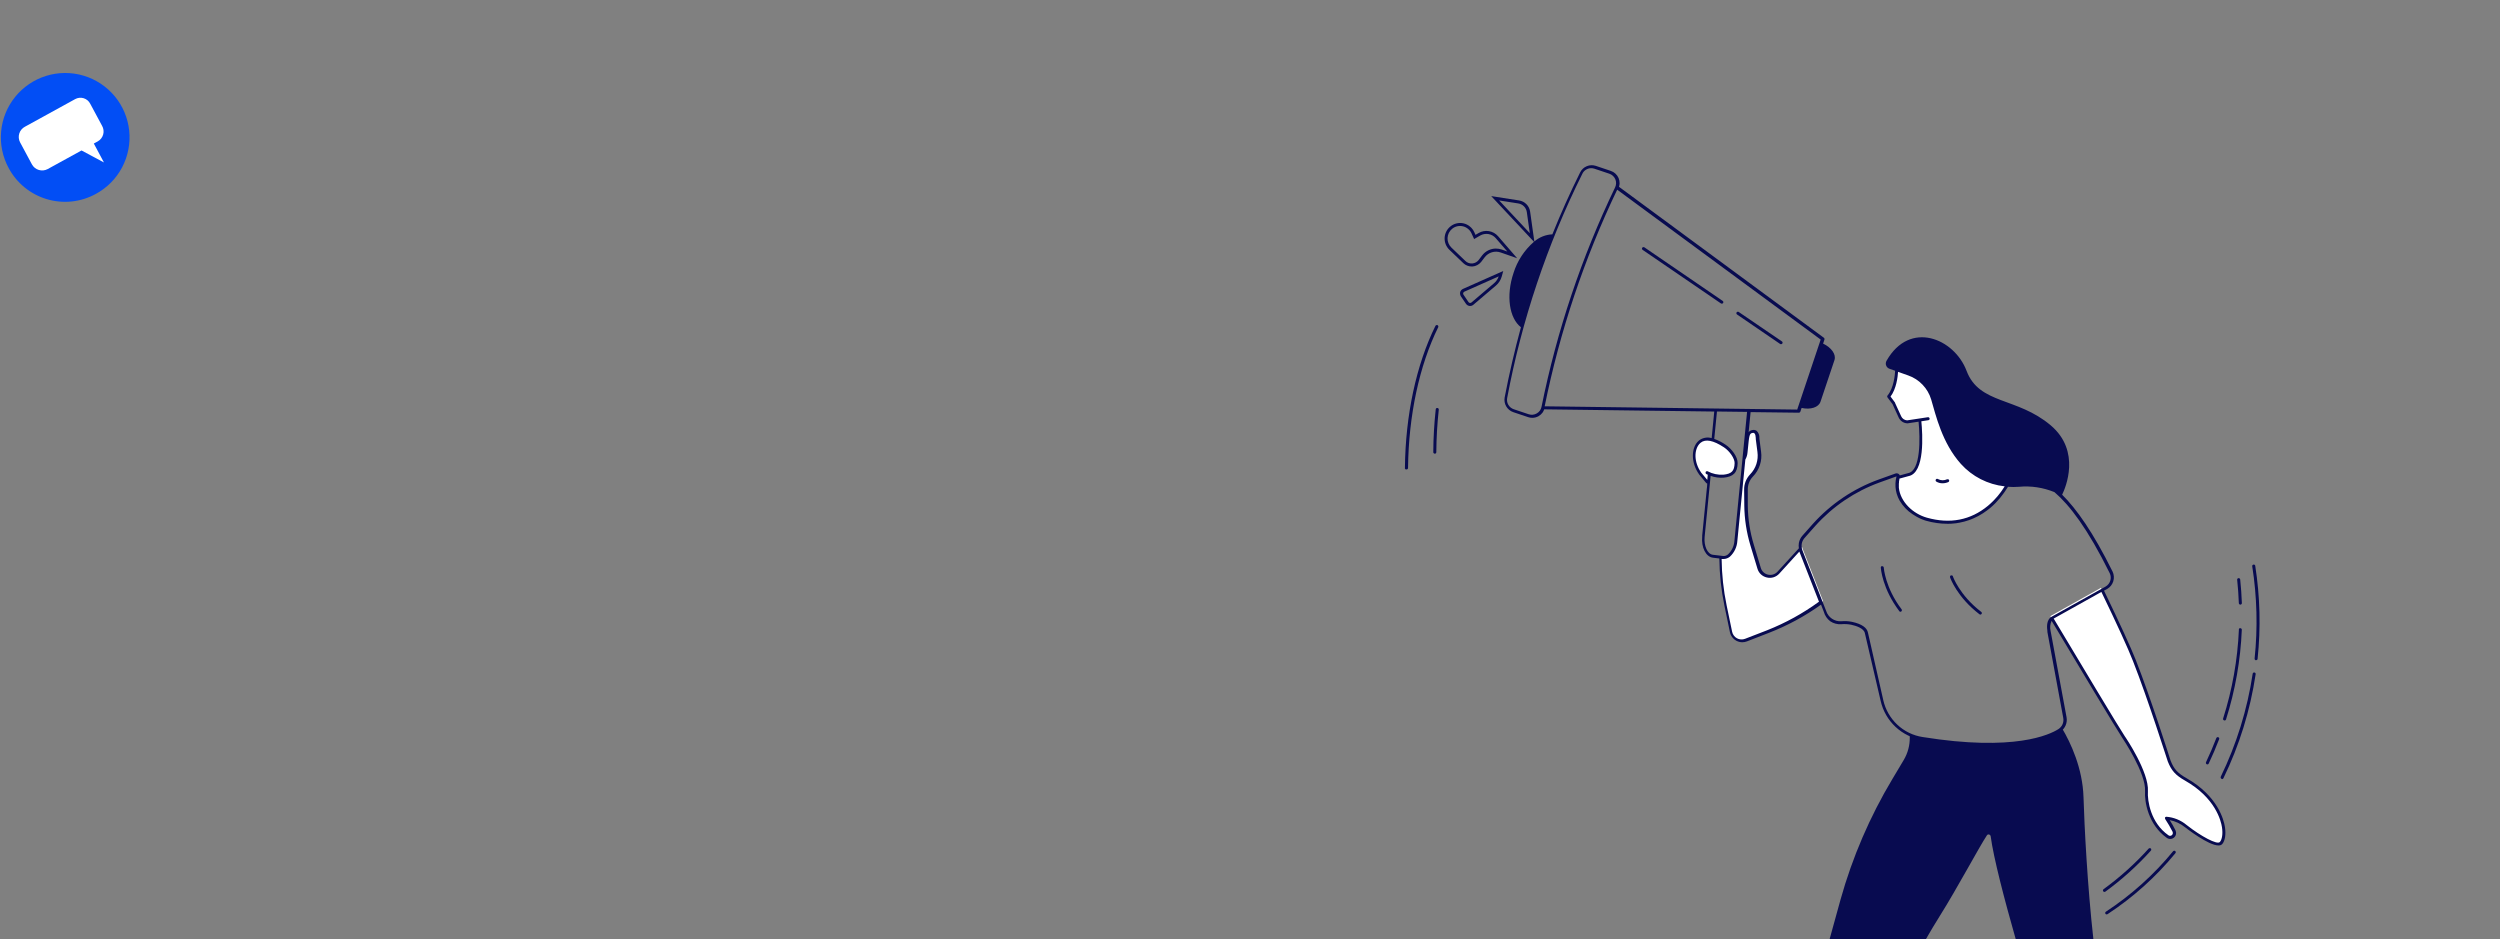 <?xml version="1.0" encoding="UTF-8"?> <svg xmlns="http://www.w3.org/2000/svg" width="793" height="298" viewBox="0 0 793 298" fill="none"><rect x="0" y="0" width="793" height="298" fill="#808080" stroke="none"/><g clip-path="url(#clip0_664_1841)"><path d="M30.4 61.51C33.951 59.587 36.852 56.654 38.735 53.083C40.619 49.511 41.401 45.46 40.981 41.444C40.562 37.427 38.961 33.626 36.381 30.52C33.8 27.414 30.356 25.143 26.485 23.995C22.613 22.847 18.488 22.873 14.632 24.07C10.775 25.267 7.36 27.581 4.819 30.719C2.278 33.858 0.725 37.679 0.357 41.701C-0.011 45.722 0.821 49.762 2.75 53.31C4.017 55.674 5.74 57.763 7.819 59.457C9.899 61.151 12.293 62.416 14.864 63.178C17.436 63.941 20.133 64.186 22.799 63.9C25.466 63.613 28.049 62.801 30.4 61.51Z" fill="#024EF5"></path><path d="M7.92 40.19L23.84 31.44C24.248 31.213 24.698 31.072 25.163 31.023C25.627 30.975 26.096 31.021 26.543 31.158C26.989 31.295 27.403 31.521 27.76 31.822C28.117 32.123 28.409 32.493 28.62 32.91L32.38 39.91C32.616 40.321 32.768 40.774 32.828 41.244C32.889 41.714 32.856 42.191 32.731 42.648C32.607 43.105 32.393 43.533 32.103 43.908C31.813 44.282 31.452 44.596 31.04 44.83L29.76 45.53L32.97 51.53L25.86 47.73L15.12 53.63C14.258 54.092 13.247 54.193 12.31 53.912C11.373 53.631 10.586 52.99 10.12 52.13L6.36 45.13C6.138 44.703 6.002 44.237 5.96 43.758C5.918 43.278 5.971 42.795 6.116 42.337C6.261 41.878 6.494 41.452 6.804 41.084C7.114 40.715 7.493 40.411 7.92 40.19Z" fill="white"></path><path d="M547.13 141.51C545.937 140.688 544.634 140.038 543.26 139.58C543.083 139.524 542.902 139.477 542.72 139.44H542.61L542.14 139.36H541.98C541.84 139.35 541.7 139.35 541.56 139.36H541.37H541H540.78L540.45 139.44L540.22 139.5L539.93 139.63L539.69 139.74L539.42 139.92C539.34 139.968 539.263 140.021 539.19 140.08C539.09 140.159 538.996 140.246 538.91 140.34L538.73 140.51C537.14 142.3 536.53 146.32 539.31 150.26C539.4 150.38 540.6 151.83 541.93 153.42L542.24 150.31C543.673 150.889 545.217 151.146 546.76 151.06C549.76 150.76 550.69 149.54 550.76 146.92C550.76 145.21 549 142.75 547.13 141.51Z" fill="white"></path><path d="M464.19 83.49L459.75 79.24C459.248 78.757 458.853 78.175 458.59 77.53C458.331 76.879 458.209 76.181 458.23 75.48C458.259 74.785 458.433 74.104 458.74 73.48C459.052 72.856 459.492 72.304 460.03 71.86C460.609 71.375 461.294 71.032 462.03 70.86C462.766 70.68 463.534 70.68 464.27 70.86C465.006 71.032 465.691 71.375 466.27 71.86C466.859 72.339 467.328 72.948 467.64 73.64L468.03 74.5L469.03 73.91C470.011 73.34 471.159 73.129 472.279 73.311C473.399 73.493 474.421 74.058 475.17 74.91L481.24 81.91L476.03 80.09C475.13 79.772 474.152 79.748 473.237 80.021C472.323 80.294 471.518 80.851 470.94 81.61L469.82 83.08C469.487 83.49 469.075 83.83 468.61 84.08C468.139 84.339 467.617 84.493 467.08 84.53H466.79C465.823 84.525 464.894 84.153 464.19 83.49ZM474.53 78.85C475.149 78.85 475.764 78.951 476.35 79.15L478.13 79.78L474.44 75.53C473.844 74.843 473.027 74.387 472.13 74.24C471.232 74.095 470.311 74.261 469.52 74.71L467.59 75.83L466.76 74.01C466.507 73.453 466.127 72.963 465.65 72.58C465.178 72.193 464.624 71.92 464.03 71.78C463.434 71.645 462.816 71.645 462.22 71.78C461.629 71.919 461.078 72.193 460.61 72.58C460.176 72.939 459.822 73.385 459.572 73.89C459.322 74.395 459.182 74.947 459.16 75.51C459.136 76.071 459.235 76.631 459.45 77.15C459.661 77.67 459.978 78.139 460.38 78.53L464.82 82.78C465.106 83.057 465.447 83.272 465.82 83.41C466.199 83.542 466.6 83.596 467 83.57C467.399 83.537 467.788 83.421 468.14 83.23C468.492 83.041 468.799 82.778 469.04 82.46L470.16 80.99C470.674 80.323 471.335 79.782 472.091 79.409C472.846 79.037 473.677 78.842 474.52 78.84L474.53 78.85Z" fill="#080B50"></path><path d="M466.12 97.05C465.896 97.021 465.681 96.942 465.49 96.82C465.297 96.702 465.13 96.545 465 96.36L463.42 94.03C463.28 93.835 463.191 93.608 463.16 93.37C463.105 93.14 463.105 92.9 463.16 92.67C463.226 92.446 463.338 92.238 463.49 92.06C463.648 91.881 463.842 91.738 464.06 91.64L476.83 85.96L476.36 87.68C476.047 88.81 475.403 89.82 474.51 90.58L467.34 96.68C467.047 96.929 466.674 97.064 466.29 97.06L466.12 97.05ZM464.49 92.52C464.403 92.562 464.325 92.619 464.26 92.69C464.197 92.762 464.153 92.847 464.13 92.94C464.101 93.031 464.094 93.127 464.11 93.221C464.125 93.315 464.163 93.404 464.22 93.48L465.8 95.81C465.85 95.885 465.915 95.95 465.99 96C466.069 96.047 466.157 96.078 466.248 96.09C466.339 96.102 466.432 96.095 466.52 96.07C466.609 96.047 466.692 96.002 466.76 95.94L473.92 89.84C474.6 89.266 475.109 88.515 475.39 87.67L464.49 92.52Z" fill="#080B50"></path><path d="M564.95 109.18C565.031 109.18 565.11 109.16 565.18 109.12C565.247 109.084 565.306 109.032 565.35 108.97C565.387 108.915 565.414 108.854 565.43 108.79C565.44 108.73 565.44 108.67 565.43 108.61C565.419 108.546 565.395 108.485 565.36 108.43C565.325 108.379 565.281 108.335 565.23 108.3L551.53 98.96C551.478 98.924 551.42 98.898 551.358 98.885C551.296 98.871 551.232 98.87 551.17 98.881C551.108 98.892 551.048 98.915 550.995 98.949C550.942 98.984 550.896 99.028 550.86 99.08C550.79 99.186 550.762 99.314 550.78 99.44C550.806 99.565 550.877 99.675 550.98 99.75L564.64 109.09C564.729 109.157 564.839 109.188 564.95 109.18Z" fill="#080B50"></path><path d="M546.17 96.33C546.251 96.331 546.33 96.31 546.4 96.27C546.466 96.231 546.524 96.18 546.57 96.12C546.603 96.068 546.627 96.01 546.64 95.95C546.66 95.888 546.66 95.822 546.64 95.76C546.632 95.695 546.608 95.633 546.57 95.58C546.537 95.527 546.493 95.483 546.44 95.45L521.59 78.45C521.537 78.412 521.475 78.388 521.41 78.38C521.351 78.365 521.289 78.365 521.23 78.38C521.167 78.395 521.107 78.419 521.05 78.45C520.997 78.486 520.953 78.534 520.92 78.59C520.883 78.641 520.856 78.699 520.84 78.76C520.83 78.823 520.83 78.887 520.84 78.95C520.853 79.01 520.877 79.068 520.91 79.12C520.943 79.176 520.987 79.223 521.04 79.26L545.9 96.26C545.98 96.312 546.075 96.337 546.17 96.33Z" fill="#080B50"></path><path d="M693.33 247.26C690.33 245.56 689.15 244.2 688.05 241.39C688.05 241.39 681.89 221.86 677.05 209.61C675.13 204.71 670.81 195.52 666.42 186.46L650.84 195.16C650.678 195.251 650.521 195.351 650.37 195.46C658.02 208.25 672.06 231.68 673.55 233.85C673.55 233.85 681.2 245.15 680.83 251.02C680.59 254.72 682.04 261.56 687.51 265.4C687.761 265.568 688.058 265.652 688.36 265.64C688.662 265.631 688.952 265.518 689.18 265.32C689.418 265.131 689.584 264.866 689.65 264.57C689.719 264.276 689.691 263.967 689.57 263.69C689.574 263.67 689.574 263.65 689.57 263.63C688.858 262.226 688.067 260.864 687.2 259.55C689.447 259.741 691.582 260.613 693.32 262.05C696.44 264.51 703.08 268.93 704.46 267.45C706.82 264.9 705.41 254.13 693.33 247.26Z" fill="white"></path><path d="M571.81 174.11C571.732 173.908 571.668 173.701 571.62 173.49L564.12 181.7C563.688 182.168 563.139 182.513 562.53 182.7C562.076 182.842 561.599 182.893 561.126 182.849C560.652 182.806 560.192 182.669 559.772 182.447C559.352 182.225 558.98 181.922 558.677 181.555C558.375 181.188 558.148 180.765 558.01 180.31L555.78 172.96C554.548 168.882 553.902 164.65 553.86 160.39L553.81 155.39C553.772 153.716 554.397 152.095 555.55 150.88C556.511 149.898 557.234 148.708 557.664 147.403C558.094 146.098 558.219 144.711 558.03 143.35L557.49 139.24C557.4 138.6 557.49 136.51 555.72 136.93C554.38 137.25 554.4 138.35 553.89 143.55C553.817 144.3 553.586 145.026 553.21 145.68L550.66 171.56C550.35 174.76 548.49 177.15 546.52 176.91L545.66 176.81C545.681 181.971 546.22 187.117 547.27 192.17L549.01 200.53C549.118 201.033 549.333 201.508 549.64 201.92C549.945 202.335 550.337 202.676 550.79 202.92C551.241 203.164 551.739 203.307 552.25 203.34C552.761 203.37 553.272 203.292 553.75 203.11L560.75 200.39C566.797 198.039 572.512 194.91 577.75 191.08L578.29 190.68L571.81 174.11Z" fill="white"></path><path d="M654.05 230.96C653.821 231.226 653.555 231.459 653.26 231.65C649.04 234.37 636.73 238.59 609.78 234.26C608.399 234.037 607.053 233.63 605.78 233.05V233.9C605.816 236.425 605.152 238.91 603.86 241.08L600.28 247.08C593.12 259.031 587.588 271.885 583.83 285.3L580.31 298.05H610.81C612.263 295.51 613.767 293 615.32 290.52C620.89 281.65 627.66 268.89 630.25 264.96C630.323 264.849 630.427 264.762 630.55 264.71C630.678 264.675 630.812 264.675 630.94 264.71C631.068 264.74 631.184 264.811 631.27 264.91C631.36 265.008 631.419 265.129 631.44 265.26C632.35 272.09 635.78 285.26 639.44 298.08H664.04C662.13 281.02 661.16 262.01 660.89 252.88C660.62 243.75 656.84 235.6 654.05 230.96Z" fill="#080B50"></path><path d="M628.16 194.95C628.233 194.95 628.305 194.933 628.37 194.9C628.439 194.871 628.498 194.822 628.54 194.76C628.58 194.712 628.61 194.656 628.627 194.596C628.644 194.535 628.649 194.472 628.64 194.41C628.633 194.346 628.612 194.285 628.58 194.23C628.547 194.174 628.503 194.127 628.45 194.09C621.53 188.79 619.45 182.85 619.45 182.79C619.43 182.729 619.396 182.675 619.35 182.63C619.312 182.58 619.26 182.542 619.2 182.52C619.141 182.504 619.079 182.504 619.02 182.52C618.961 182.505 618.899 182.505 618.84 182.52C618.779 182.54 618.722 182.573 618.674 182.616C618.626 182.659 618.587 182.711 618.56 182.77C618.55 182.83 618.55 182.89 618.56 182.95C618.55 183.013 618.55 183.077 618.56 183.14C618.64 183.39 620.78 189.41 627.93 194.88C627.999 194.925 628.078 194.949 628.16 194.95Z" fill="#080B50"></path><path d="M602.8 194.05C602.905 194.051 603.008 194.015 603.09 193.95C603.143 193.916 603.184 193.867 603.21 193.81C603.24 193.758 603.261 193.7 603.27 193.64C603.285 193.578 603.285 193.512 603.27 193.45C603.258 193.387 603.23 193.329 603.19 193.28C597.95 186.38 597.53 180.05 597.53 180.05C597.53 179.987 597.516 179.924 597.488 179.867C597.46 179.81 597.42 179.759 597.37 179.72C597.324 179.676 597.269 179.642 597.208 179.622C597.148 179.601 597.084 179.593 597.02 179.6C596.961 179.587 596.899 179.587 596.84 179.6C596.782 179.624 596.73 179.662 596.69 179.71C596.651 179.757 596.62 179.812 596.6 179.87C596.59 179.933 596.59 179.997 596.6 180.06C596.6 180.33 597.06 186.7 602.48 193.89C602.522 193.952 602.581 194.001 602.65 194.03C602.699 194.044 602.749 194.05 602.8 194.05Z" fill="#080B50"></path><path d="M637.79 152.14L637.18 152.02C633.268 151.113 629.73 149.024 627.046 146.036C624.362 143.048 622.663 139.307 622.18 135.32L621.58 130.64L620.97 122.64C620.898 121.639 620.622 120.664 620.157 119.774C619.693 118.885 619.05 118.101 618.27 117.47C617.493 116.835 616.595 116.366 615.63 116.091C614.666 115.815 613.655 115.74 612.66 115.87L601.66 117.3C601.66 117.3 601.66 122.8 599.13 125.77L600.78 127.99L602.73 132.23C602.931 132.685 603.257 133.073 603.67 133.35C604.085 133.63 604.57 133.789 605.07 133.81L609.07 133.21C609.43 136.58 610.48 149.67 605.4 150.55L602.23 151.42C600.65 157.32 605.13 162.97 611.23 164.67C629.34 169.74 637.23 153.12 637.23 153.12C637.458 152.758 637.726 152.422 638.03 152.12L637.79 152.14Z" fill="white"></path><path d="M616.17 153.3C616.796 153.299 617.416 153.169 617.99 152.92C618.109 152.868 618.203 152.771 618.25 152.65C618.274 152.592 618.287 152.529 618.287 152.465C618.287 152.402 618.274 152.339 618.25 152.28C618.192 152.169 618.101 152.078 617.99 152.02C617.927 152.01 617.863 152.01 617.8 152.02C617.741 152.006 617.679 152.006 617.62 152.02C617.169 152.24 616.672 152.35 616.17 152.34C615.666 152.332 615.172 152.201 614.73 151.96C614.624 151.89 614.496 151.862 614.37 151.88C614.308 151.891 614.248 151.914 614.195 151.948C614.141 151.983 614.096 152.028 614.06 152.08C613.99 152.186 613.962 152.314 613.98 152.44C613.989 152.503 614.011 152.563 614.046 152.617C614.08 152.67 614.126 152.716 614.18 152.75C614.777 153.119 615.468 153.31 616.17 153.3Z" fill="#080B50"></path><path d="M446.15 148.91C446.213 148.91 446.276 148.898 446.334 148.874C446.392 148.85 446.445 148.814 446.49 148.77C446.578 148.683 446.629 148.564 446.63 148.44C446.81 131.78 450.21 115.92 456.21 103.78C456.234 103.721 456.247 103.658 456.247 103.595C456.247 103.531 456.234 103.469 456.21 103.41C456.168 103.29 456.082 103.19 455.97 103.13C455.851 103.086 455.719 103.086 455.6 103.13C455.48 103.172 455.38 103.258 455.32 103.37C449.25 115.64 445.81 131.64 445.64 148.45C445.626 148.509 445.626 148.571 445.64 148.63C445.661 148.69 445.695 148.745 445.74 148.79C445.785 148.835 445.84 148.869 445.9 148.89C445.959 148.904 446.021 148.904 446.08 148.89L446.15 148.91Z" fill="#080B50"></path><path d="M668.25 290.05C668.343 290.053 668.435 290.025 668.51 289.97C676.625 284.651 683.884 278.13 690.04 270.63C690.119 270.531 690.158 270.406 690.15 270.28C690.146 270.216 690.128 270.154 690.099 270.098C690.07 270.041 690.029 269.991 689.98 269.95C689.929 269.91 689.871 269.88 689.81 269.86C689.748 269.845 689.682 269.845 689.62 269.86C689.558 269.867 689.497 269.884 689.44 269.91C689.387 269.942 689.339 269.982 689.3 270.03C683.208 277.459 676.023 283.92 667.99 289.19C667.884 289.259 667.809 289.367 667.78 289.49C667.758 289.614 667.783 289.743 667.85 289.85C667.891 289.918 667.95 289.973 668.02 290.01C668.092 290.043 668.171 290.057 668.25 290.05Z" fill="#080B50"></path><path d="M704.84 247.14C704.932 247.138 705.022 247.11 705.1 247.06C705.172 247.008 705.23 246.939 705.27 246.86C710.331 236.442 713.778 225.315 715.49 213.86C715.505 213.798 715.505 213.733 715.49 213.67C715.478 213.608 715.451 213.549 715.41 213.5C715.371 213.449 715.324 213.405 715.27 213.37C715.215 213.338 715.153 213.318 715.09 213.31C715.031 213.295 714.969 213.295 714.91 213.31C714.849 213.326 714.792 213.353 714.74 213.39C714.689 213.429 714.645 213.476 714.61 213.53C714.578 213.585 714.558 213.646 714.55 213.71C712.842 225.052 709.427 236.07 704.42 246.39C704.396 246.449 704.383 246.511 704.383 246.575C704.383 246.638 704.396 246.701 704.42 246.76C704.469 246.879 704.557 246.977 704.67 247.04C704.722 247.08 704.779 247.114 704.84 247.14Z" fill="#080B50"></path><path d="M715.64 209.41C715.758 209.41 715.871 209.367 715.96 209.29C716.048 209.21 716.102 209.099 716.11 208.98C717.141 199.149 716.889 189.226 715.36 179.46C715.34 179.336 715.272 179.225 715.17 179.15C715.089 179.098 714.996 179.071 714.9 179.071C714.804 179.071 714.711 179.098 714.63 179.15C714.579 179.188 714.532 179.232 714.49 179.28C714.453 179.331 714.426 179.389 714.41 179.45C714.405 179.513 714.405 179.577 714.41 179.64C715.929 189.323 716.181 199.162 715.16 208.91C715.15 209.037 715.189 209.162 715.27 209.26C715.308 209.31 715.356 209.352 715.411 209.383C715.466 209.414 715.527 209.434 715.59 209.44L715.64 209.41Z" fill="#080B50"></path><path d="M455.12 143.92C455.247 143.92 455.369 143.87 455.459 143.78C455.549 143.69 455.6 143.567 455.6 143.44C455.63 138.933 455.89 134.43 456.38 129.95C456.393 129.822 456.358 129.693 456.28 129.59C456.196 129.491 456.079 129.427 455.95 129.41C455.89 129.4 455.83 129.4 455.77 129.41L455.6 129.49C455.549 129.531 455.508 129.582 455.48 129.64C455.448 129.696 455.428 129.757 455.42 129.82C454.925 134.337 454.664 138.876 454.64 143.42C454.637 143.484 454.648 143.547 454.672 143.606C454.696 143.665 454.733 143.717 454.78 143.76C454.821 143.809 454.874 143.847 454.933 143.871C454.992 143.896 455.056 143.906 455.12 143.9V143.92Z" fill="#080B50"></path><path d="M667.53 282.92C667.634 282.921 667.735 282.889 667.82 282.83C673.068 279.01 677.905 274.653 682.25 269.83C682.336 269.738 682.383 269.616 682.383 269.49C682.383 269.364 682.336 269.242 682.25 269.15C682.203 269.108 682.149 269.074 682.09 269.05C682.027 269.04 681.963 269.04 681.9 269.05C681.84 269.04 681.78 269.04 681.72 269.05C681.664 269.078 681.614 269.116 681.57 269.16C677.258 273.943 672.459 278.263 667.25 282.05C667.197 282.087 667.153 282.134 667.12 282.19C667.09 282.242 667.069 282.3 667.06 282.36C667.05 282.423 667.05 282.487 667.06 282.55C667.081 282.609 667.107 282.666 667.14 282.72C667.189 282.778 667.247 282.828 667.31 282.87C667.379 282.901 667.454 282.918 667.53 282.92Z" fill="#080B50"></path><path d="M700.17 242.48C700.262 242.482 700.352 242.458 700.43 242.41C700.502 242.358 700.56 242.289 700.6 242.21C701.8 239.68 702.91 237.07 703.91 234.47C703.935 234.411 703.947 234.349 703.947 234.285C703.947 234.222 703.935 234.159 703.91 234.1C703.886 234.041 703.849 233.989 703.802 233.946C703.756 233.902 703.7 233.87 703.64 233.85C703.581 233.826 703.519 233.813 703.455 233.813C703.392 233.813 703.329 233.826 703.27 233.85C703.156 233.906 703.067 234.002 703.02 234.12C702.02 236.7 700.93 239.28 699.74 241.79C699.695 241.909 699.695 242.041 699.74 242.16C699.79 242.276 699.878 242.371 699.99 242.43C700.045 242.461 700.107 242.478 700.17 242.48Z" fill="#080B50"></path><path d="M705.64 228.54C705.746 228.543 705.849 228.508 705.93 228.44C706.011 228.381 706.071 228.296 706.1 228.2C709.02 218.983 710.701 209.42 711.1 199.76C711.105 199.697 711.095 199.634 711.073 199.576C711.05 199.517 711.015 199.464 710.97 199.42C710.929 199.372 710.878 199.333 710.822 199.306C710.765 199.278 710.703 199.263 710.64 199.26C710.577 199.25 710.513 199.25 710.45 199.26C710.389 199.28 710.334 199.314 710.29 199.36C710.243 199.401 710.205 199.452 710.18 199.51C710.166 199.569 710.166 199.631 710.18 199.69C709.767 209.266 708.085 218.746 705.18 227.88C705.156 227.939 705.143 228.001 705.143 228.065C705.143 228.128 705.156 228.191 705.18 228.25C705.242 228.365 705.346 228.451 705.47 228.49L705.64 228.54Z" fill="#080B50"></path><path d="M710.66 191.79C710.785 191.784 710.903 191.731 710.99 191.64C711.034 191.594 711.069 191.539 711.091 191.479C711.114 191.418 711.123 191.354 711.12 191.29C711.03 188.8 710.85 186.29 710.59 183.81C710.574 183.684 710.509 183.569 710.41 183.49C710.311 183.411 710.186 183.372 710.06 183.38C709.996 183.386 709.933 183.406 709.877 183.437C709.82 183.468 709.77 183.509 709.73 183.56C709.652 183.659 709.616 183.785 709.63 183.91C709.89 186.37 710.07 188.86 710.16 191.33C710.162 191.391 710.176 191.451 710.201 191.506C710.227 191.561 710.264 191.61 710.31 191.65C710.355 191.697 710.409 191.734 710.47 191.759C710.53 191.783 710.595 191.793 710.66 191.79Z" fill="#080B50"></path><path d="M705.75 262.32C705.41 260.12 703.53 252.5 693.56 246.84C690.72 245.22 689.56 243.96 688.5 241.23C688.29 240.56 682.22 221.41 677.5 209.43C675.9 205.36 672.5 197.93 667.39 187.36L668.39 186.82C669.318 186.287 670.01 185.423 670.329 184.402C670.648 183.38 670.57 182.276 670.11 181.31C663.91 168.77 658.62 161.37 654.11 156.92C655.18 154.73 660.17 143.12 650.49 134.92C639.76 125.85 627.85 128.36 623.79 117.62C619.91 107.35 605.79 101.44 598.41 114.44C598.279 114.662 598.2 114.912 598.18 115.17C598.153 115.424 598.188 115.682 598.28 115.92C598.365 116.165 598.504 116.386 598.688 116.568C598.872 116.75 599.095 116.888 599.34 116.97L601.14 117.6C601.08 118.77 600.75 123.04 598.73 125.45C598.661 125.531 598.622 125.633 598.62 125.74C598.614 125.85 598.646 125.96 598.71 126.05L600.33 128.22L602.25 132.42C602.494 132.958 602.882 133.418 603.37 133.75C603.859 134.078 604.431 134.262 605.02 134.28H605.11L608.57 133.76C609.09 139.03 609.29 149.37 605.24 150.08L602.62 150.8C602.562 150.658 602.477 150.529 602.37 150.42C602.228 150.294 602.056 150.208 601.87 150.17C601.69 150.119 601.5 150.119 601.32 150.17L595.91 152.11C587.929 154.997 580.782 159.805 575.1 166.11L571.78 169.85C571.168 170.522 570.759 171.354 570.6 172.25C570.505 172.806 570.505 173.374 570.6 173.93L563.82 181.34C563.447 181.747 562.975 182.05 562.45 182.22C561.922 182.382 561.36 182.402 560.822 182.28C560.283 182.157 559.786 181.895 559.38 181.52C558.975 181.147 558.681 180.669 558.53 180.14L556.31 172.79C555.086 168.755 554.443 164.566 554.4 160.35V155.35C554.368 153.807 554.942 152.313 556 151.19C557.015 150.157 557.778 148.905 558.23 147.53C558.69 146.153 558.82 144.687 558.61 143.25L558.08 139.15C558.08 139.07 558.08 138.97 558.08 138.86C558.098 138.45 558.03 138.042 557.88 137.66C557.726 137.285 557.499 136.945 557.21 136.66C556.999 136.512 556.755 136.416 556.5 136.38C556.245 136.351 555.987 136.371 555.74 136.44C555.318 136.516 554.937 136.744 554.67 137.08L555.29 130.72L570.62 130.91C570.72 130.909 570.818 130.878 570.9 130.82C570.979 130.758 571.038 130.675 571.07 130.58L571.47 129.4C574.3 130.03 576.88 129.22 577.47 127.4L581.89 114.23C582.5 112.41 580.89 110.23 578.29 108.99L578.72 107.69C578.751 107.593 578.751 107.49 578.721 107.393C578.69 107.296 578.631 107.211 578.55 107.15L513.55 59.26C513.658 58.909 513.722 58.546 513.74 58.18C513.75 57.6 513.641 57.025 513.42 56.49C513.191 55.954 512.85 55.474 512.42 55.08C511.998 54.688 511.497 54.391 510.95 54.21L506.19 52.61C505.251 52.3 504.232 52.339 503.32 52.72C502.41 53.095 501.667 53.788 501.23 54.67C498.03 61.11 495.09 67.663 492.41 74.33C490.302 74.421 488.287 75.221 486.69 76.6L485.36 67.16C485.242 66.262 484.834 65.427 484.199 64.781C483.564 64.135 482.736 63.713 481.84 63.58L473.01 62.2L486.57 76.69C483.526 79.332 481.278 82.771 480.08 86.62C477.65 93.88 478.76 100.95 482.44 103.8C480.44 111.133 478.717 118.57 477.27 126.11C477.102 127.078 477.283 128.073 477.781 128.92C478.279 129.766 479.062 130.408 479.99 130.73L484.76 132.33C485.176 132.47 485.611 132.541 486.05 132.54C486.752 132.532 487.44 132.346 488.05 132C488.551 131.704 488.986 131.309 489.33 130.84C489.537 130.529 489.705 130.193 489.83 129.84L543.76 130.54L542.94 138.97C542.262 138.771 541.548 138.734 540.853 138.861C540.159 138.988 539.504 139.275 538.94 139.7C538.94 139.7 538.58 140.03 538.44 140.18C536.62 142.18 536.18 146.56 538.99 150.53C538.99 150.58 539.1 150.69 541.19 153.19C541.237 153.241 541.291 153.285 541.35 153.32C541.406 153.329 541.464 153.329 541.52 153.32C541.52 153.48 541.52 153.63 541.52 153.75C541.52 154.2 541.44 154.64 541.39 155.08C541.27 156.34 541.14 157.61 541.02 158.88C540.87 160.36 540.73 161.88 540.58 163.32L540.19 167.32C540.11 168.16 540.03 168.99 539.94 169.83C539.94 169.94 539.94 170.06 539.94 170.18C539.6 173.68 541.1 176.64 543.38 176.91L545.38 177.15C545.427 182.191 545.967 187.214 546.99 192.15L548.73 200.52C548.848 201.089 549.09 201.626 549.44 202.09C549.811 202.595 550.296 203.006 550.856 203.289C551.415 203.572 552.033 203.72 552.66 203.72C553.159 203.72 553.654 203.629 554.12 203.45L561.12 200.73C566.977 198.456 572.525 195.453 577.63 191.79L578.52 194.07C578.847 195.256 579.553 196.302 580.53 197.05C581.569 197.757 582.817 198.092 584.07 198C585.123 197.906 586.183 197.964 587.22 198.17C588.72 198.5 591.28 199.29 591.55 200.9L596.55 222.35C597.263 225.495 598.903 228.354 601.258 230.558C603.613 232.761 606.574 234.207 609.76 234.71C616.723 235.891 623.768 236.52 630.83 236.59C633.944 236.599 637.057 236.422 640.15 236.06C647.87 235.06 651.87 233.13 653.57 232.06C654.314 231.578 654.893 230.88 655.23 230.06C655.572 229.252 655.669 228.362 655.51 227.5L650.45 200.14C650.197 199.061 650.309 197.928 650.77 196.92C658.86 210.46 671.77 232 673.22 234.09C673.3 234.2 680.77 245.32 680.41 250.96C680.2 254.26 681.41 261.61 687.3 265.76C687.633 266.002 688.038 266.127 688.45 266.115C688.862 266.102 689.259 265.954 689.577 265.692C689.895 265.429 690.117 265.069 690.208 264.667C690.299 264.265 690.254 263.844 690.08 263.47V263.4C689.524 262.277 688.907 261.185 688.23 260.13C690.009 260.485 691.676 261.263 693.09 262.4C693.44 262.67 700.47 268.18 703.71 268.18C703.927 268.189 704.144 268.159 704.35 268.09C704.553 268.014 704.738 267.895 704.89 267.74C705.77 266.74 706.12 264.7 705.75 262.32ZM475.53 63.58L481.59 64.53C482.281 64.637 482.919 64.963 483.41 65.46C483.903 65.959 484.219 66.605 484.31 67.3L485.25 73.97L475.53 63.58ZM602.36 153.28C602.36 153.12 602.36 152.96 602.36 152.79C602.36 152.62 602.44 152.29 602.49 152.03C602.49 151.96 602.49 151.89 602.49 151.82L605.36 151.03C610.64 150.08 609.85 137.69 609.45 133.63L611.67 133.29C611.733 133.282 611.795 133.262 611.85 133.23C611.904 133.195 611.951 133.151 611.99 133.1C612.031 133.051 612.058 132.992 612.07 132.93C612.08 132.87 612.08 132.809 612.07 132.75C612.049 132.623 611.981 132.509 611.88 132.43C611.829 132.391 611.771 132.363 611.709 132.348C611.647 132.332 611.583 132.33 611.52 132.34L604.93 133.34C604.528 133.314 604.141 133.18 603.81 132.951C603.479 132.722 603.216 132.407 603.05 132.04L601.11 127.8V127.71L599.68 125.79C601.56 123.28 601.97 119.46 602.06 117.95L605.29 119.09C607.02 119.691 608.581 120.699 609.84 122.03C611.109 123.354 612.045 124.962 612.57 126.72C614.05 131.72 616 140.43 621.98 147.14C625.579 151.145 630.527 153.684 635.88 154.27L635.83 154.36C635.54 154.83 635.22 155.3 634.9 155.75L634.53 156.25C634.25 156.63 633.96 157 633.66 157.36C633.39 157.67 633.11 157.98 632.83 158.28C632.55 158.58 632.44 158.71 632.24 158.91C631.7 159.45 631.14 159.97 630.56 160.45C625.06 165 618.56 166.27 611.22 164.21C606.81 162.98 602.8 159.21 602.32 154.72C602.32 154.41 602.32 154.09 602.32 153.78C602.29 153.62 602.31 153.45 602.32 153.28H602.36ZM488.97 129.05C488.879 129.484 488.702 129.895 488.45 130.26C488.183 130.621 487.842 130.921 487.45 131.14C487.066 131.361 486.64 131.5 486.2 131.55C485.761 131.59 485.318 131.539 484.9 131.4L480.14 129.8C479.429 129.558 478.828 129.068 478.448 128.42C478.068 127.772 477.934 127.009 478.07 126.27C482.706 101.553 490.738 77.596 501.94 55.08C502.193 54.557 502.593 54.12 503.09 53.82C503.584 53.51 504.157 53.347 504.74 53.35C505.08 53.346 505.418 53.4 505.74 53.51L510.5 55.11C510.918 55.248 511.3 55.477 511.62 55.78C511.946 56.079 512.205 56.444 512.38 56.85C512.549 57.259 512.631 57.698 512.62 58.14C512.612 58.583 512.51 59.02 512.32 59.42C501.672 81.569 493.828 104.959 488.97 129.05ZM489.97 128.88C494.779 105.117 502.504 82.039 512.97 60.17L577.52 107.71L577.22 108.61L570.34 129.13L570.08 129.92L489.97 128.88ZM539.65 149.97C537.14 146.41 537.46 142.59 539.04 140.82C539.12 140.73 539.33 140.54 539.45 140.43C540.99 139.18 543.45 139.66 546.84 141.89C548.68 143.11 550.25 145.45 550.22 146.89C550.15 149.4 549.29 150.3 546.66 150.57C544.925 150.683 543.194 150.309 541.66 149.49C541.603 149.465 541.542 149.452 541.48 149.452C541.418 149.452 541.357 149.465 541.3 149.49C541.24 149.509 541.184 149.541 541.136 149.582C541.088 149.623 541.049 149.673 541.02 149.73C541.007 149.789 541.007 149.851 541.02 149.91C541.005 149.972 541.005 150.038 541.02 150.1C541.038 150.159 541.069 150.214 541.11 150.26C541.155 150.306 541.205 150.346 541.26 150.38C541.402 150.454 541.549 150.517 541.7 150.57C541.64 151.06 541.59 151.65 541.55 152.22C540.03 150.44 539.72 150.05 539.67 149.99L539.65 149.97ZM543.3 175.97C541.62 175.77 540.43 173.17 540.71 170.29L542.61 150.95C543.936 151.424 545.345 151.618 546.75 151.52C549.86 151.2 551.11 149.91 551.18 146.9C551.23 144.9 549.24 142.31 547.37 141.07C546.252 140.3 545.038 139.678 543.76 139.22L544.62 130.53L554.17 130.65L550.17 171.44C550.083 173.101 549.368 174.666 548.17 175.82C547.955 176.02 547.699 176.17 547.42 176.26C547.143 176.353 546.851 176.387 546.56 176.36L543.3 175.97ZM560.53 199.92L553.53 202.63C553.116 202.79 552.673 202.858 552.23 202.83C551.784 202.803 551.351 202.676 550.96 202.46C550.571 202.248 550.233 201.954 549.969 201.598C549.704 201.242 549.521 200.834 549.43 200.4L547.69 192.04C546.687 187.196 546.154 182.266 546.1 177.32H546.41H546.74C547.473 177.299 548.178 177.031 548.74 176.56C550.138 175.258 550.979 173.467 551.09 171.56L553.62 145.78C554.009 145.092 554.245 144.328 554.31 143.54L554.44 142.27C554.83 138.15 554.94 137.55 555.77 137.35C556.23 137.24 556.4 137.35 556.46 137.41C556.82 137.67 556.89 138.41 556.93 138.93C556.922 139.04 556.922 139.15 556.93 139.26L557.46 143.36C557.638 144.649 557.522 145.962 557.12 147.2C556.713 148.435 556.029 149.56 555.12 150.49C553.884 151.795 553.209 153.533 553.24 155.33L553.29 160.33C553.338 164.637 553.994 168.916 555.24 173.04L557.46 180.38C557.661 181.074 558.045 181.701 558.574 182.194C559.102 182.687 559.754 183.028 560.46 183.18C561.16 183.348 561.892 183.324 562.58 183.11C563.269 182.889 563.889 182.492 564.38 181.96L570.75 174.96L576.98 190.86C571.903 194.565 566.375 197.61 560.53 199.92ZM649.41 200.33L654.46 227.71C654.591 228.383 654.518 229.079 654.25 229.71C653.979 230.338 653.53 230.873 652.96 231.25C650.2 233.03 638.96 238.47 609.82 233.78C606.82 233.312 604.032 231.949 601.82 229.87C599.608 227.794 598.066 225.107 597.39 222.15L592.53 200.73C592.26 199.13 590.53 197.91 587.46 197.25C586.335 197.022 585.183 196.958 584.04 197.06C582.999 197.127 581.966 196.846 581.102 196.261C580.239 195.677 579.594 194.821 579.27 193.83L571.74 174.6C571.471 173.917 571.395 173.173 571.52 172.45C571.66 171.724 572.008 171.054 572.52 170.52L575.83 166.79C581.38 160.611 588.365 155.892 596.17 153.05L601.57 151.11C601.465 151.508 601.385 151.912 601.33 152.32C601.33 152.64 601.26 152.96 601.24 153.32C601.24 153.32 601.24 153.39 601.24 153.42C601.182 154.895 601.455 156.364 602.04 157.72C602.059 157.775 602.083 157.829 602.11 157.88C602.24 158.17 602.38 158.46 602.54 158.74C602.54 158.74 602.54 158.83 602.62 158.88C603.616 160.566 604.984 162.003 606.62 163.08C606.78 163.19 606.95 163.28 607.12 163.39C608.177 164.093 609.324 164.652 610.53 165.05L610.93 165.18C612.052 165.499 613.195 165.74 614.35 165.9C615.423 166.056 616.506 166.136 617.59 166.14H617.68H618.11C618.51 166.14 618.91 166.14 619.29 166.09L619.89 166.03C620.28 166.03 620.68 165.94 621.06 165.87L621.52 165.8C622.581 165.603 623.624 165.322 624.64 164.96L625.19 164.75L626.04 164.4C626.54 164.18 627.04 163.94 627.5 163.69L627.7 163.58C628.602 163.092 629.465 162.533 630.28 161.91L630.66 161.62L631.18 161.22C631.8 160.7 632.4 160.14 632.97 159.57L633.46 159.03C633.81 158.66 634.15 158.29 634.46 157.9C634.77 157.51 635.09 157.09 635.39 156.68L635.79 156.14C636.14 155.65 636.45 155.14 636.79 154.63C636.842 154.561 636.889 154.487 636.93 154.41C638.085 154.5 639.245 154.5 640.4 154.41C644.246 154.052 648.122 154.639 651.69 156.12C656.48 160.22 662.25 167.72 669.21 181.83C669.566 182.571 669.628 183.42 669.383 184.205C669.138 184.99 668.604 185.653 667.89 186.06L650.89 195.56C648.95 196.57 649.3 199.2 649.45 200.33H649.41ZM704.07 267.12C703.28 267.97 698.27 265.38 693.57 261.67C691.756 260.158 689.515 259.249 687.16 259.07C687.072 259.068 686.985 259.093 686.91 259.14C686.836 259.184 686.774 259.246 686.73 259.32C686.705 259.401 686.705 259.488 686.73 259.57C686.732 259.659 686.76 259.746 686.81 259.82C687.663 261.107 688.441 262.443 689.14 263.82V263.87C689.229 264.046 689.25 264.249 689.2 264.44C689.159 264.635 689.049 264.809 688.89 264.93C688.736 265.056 688.544 265.125 688.345 265.125C688.146 265.125 687.954 265.056 687.8 264.93C682.22 261.02 681.12 254.09 681.32 250.98C681.7 244.98 674.32 233.98 673.96 233.51C672.53 231.43 659.52 209.73 651.43 196.21L666.56 187.76C671.64 198.28 675.02 205.67 676.61 209.76C681.37 221.85 687.52 241.31 687.61 241.5C688.77 244.45 690.05 245.88 693.1 247.61C702.69 253.06 704.49 260.31 704.81 262.4C705.13 264.49 704.85 266.31 704.11 267.12H704.07Z" fill="#080B50"></path></g><defs><clipPath id="clip0_664_1841"><rect width="793" height="298" fill="white"></rect></clipPath></defs></svg> 